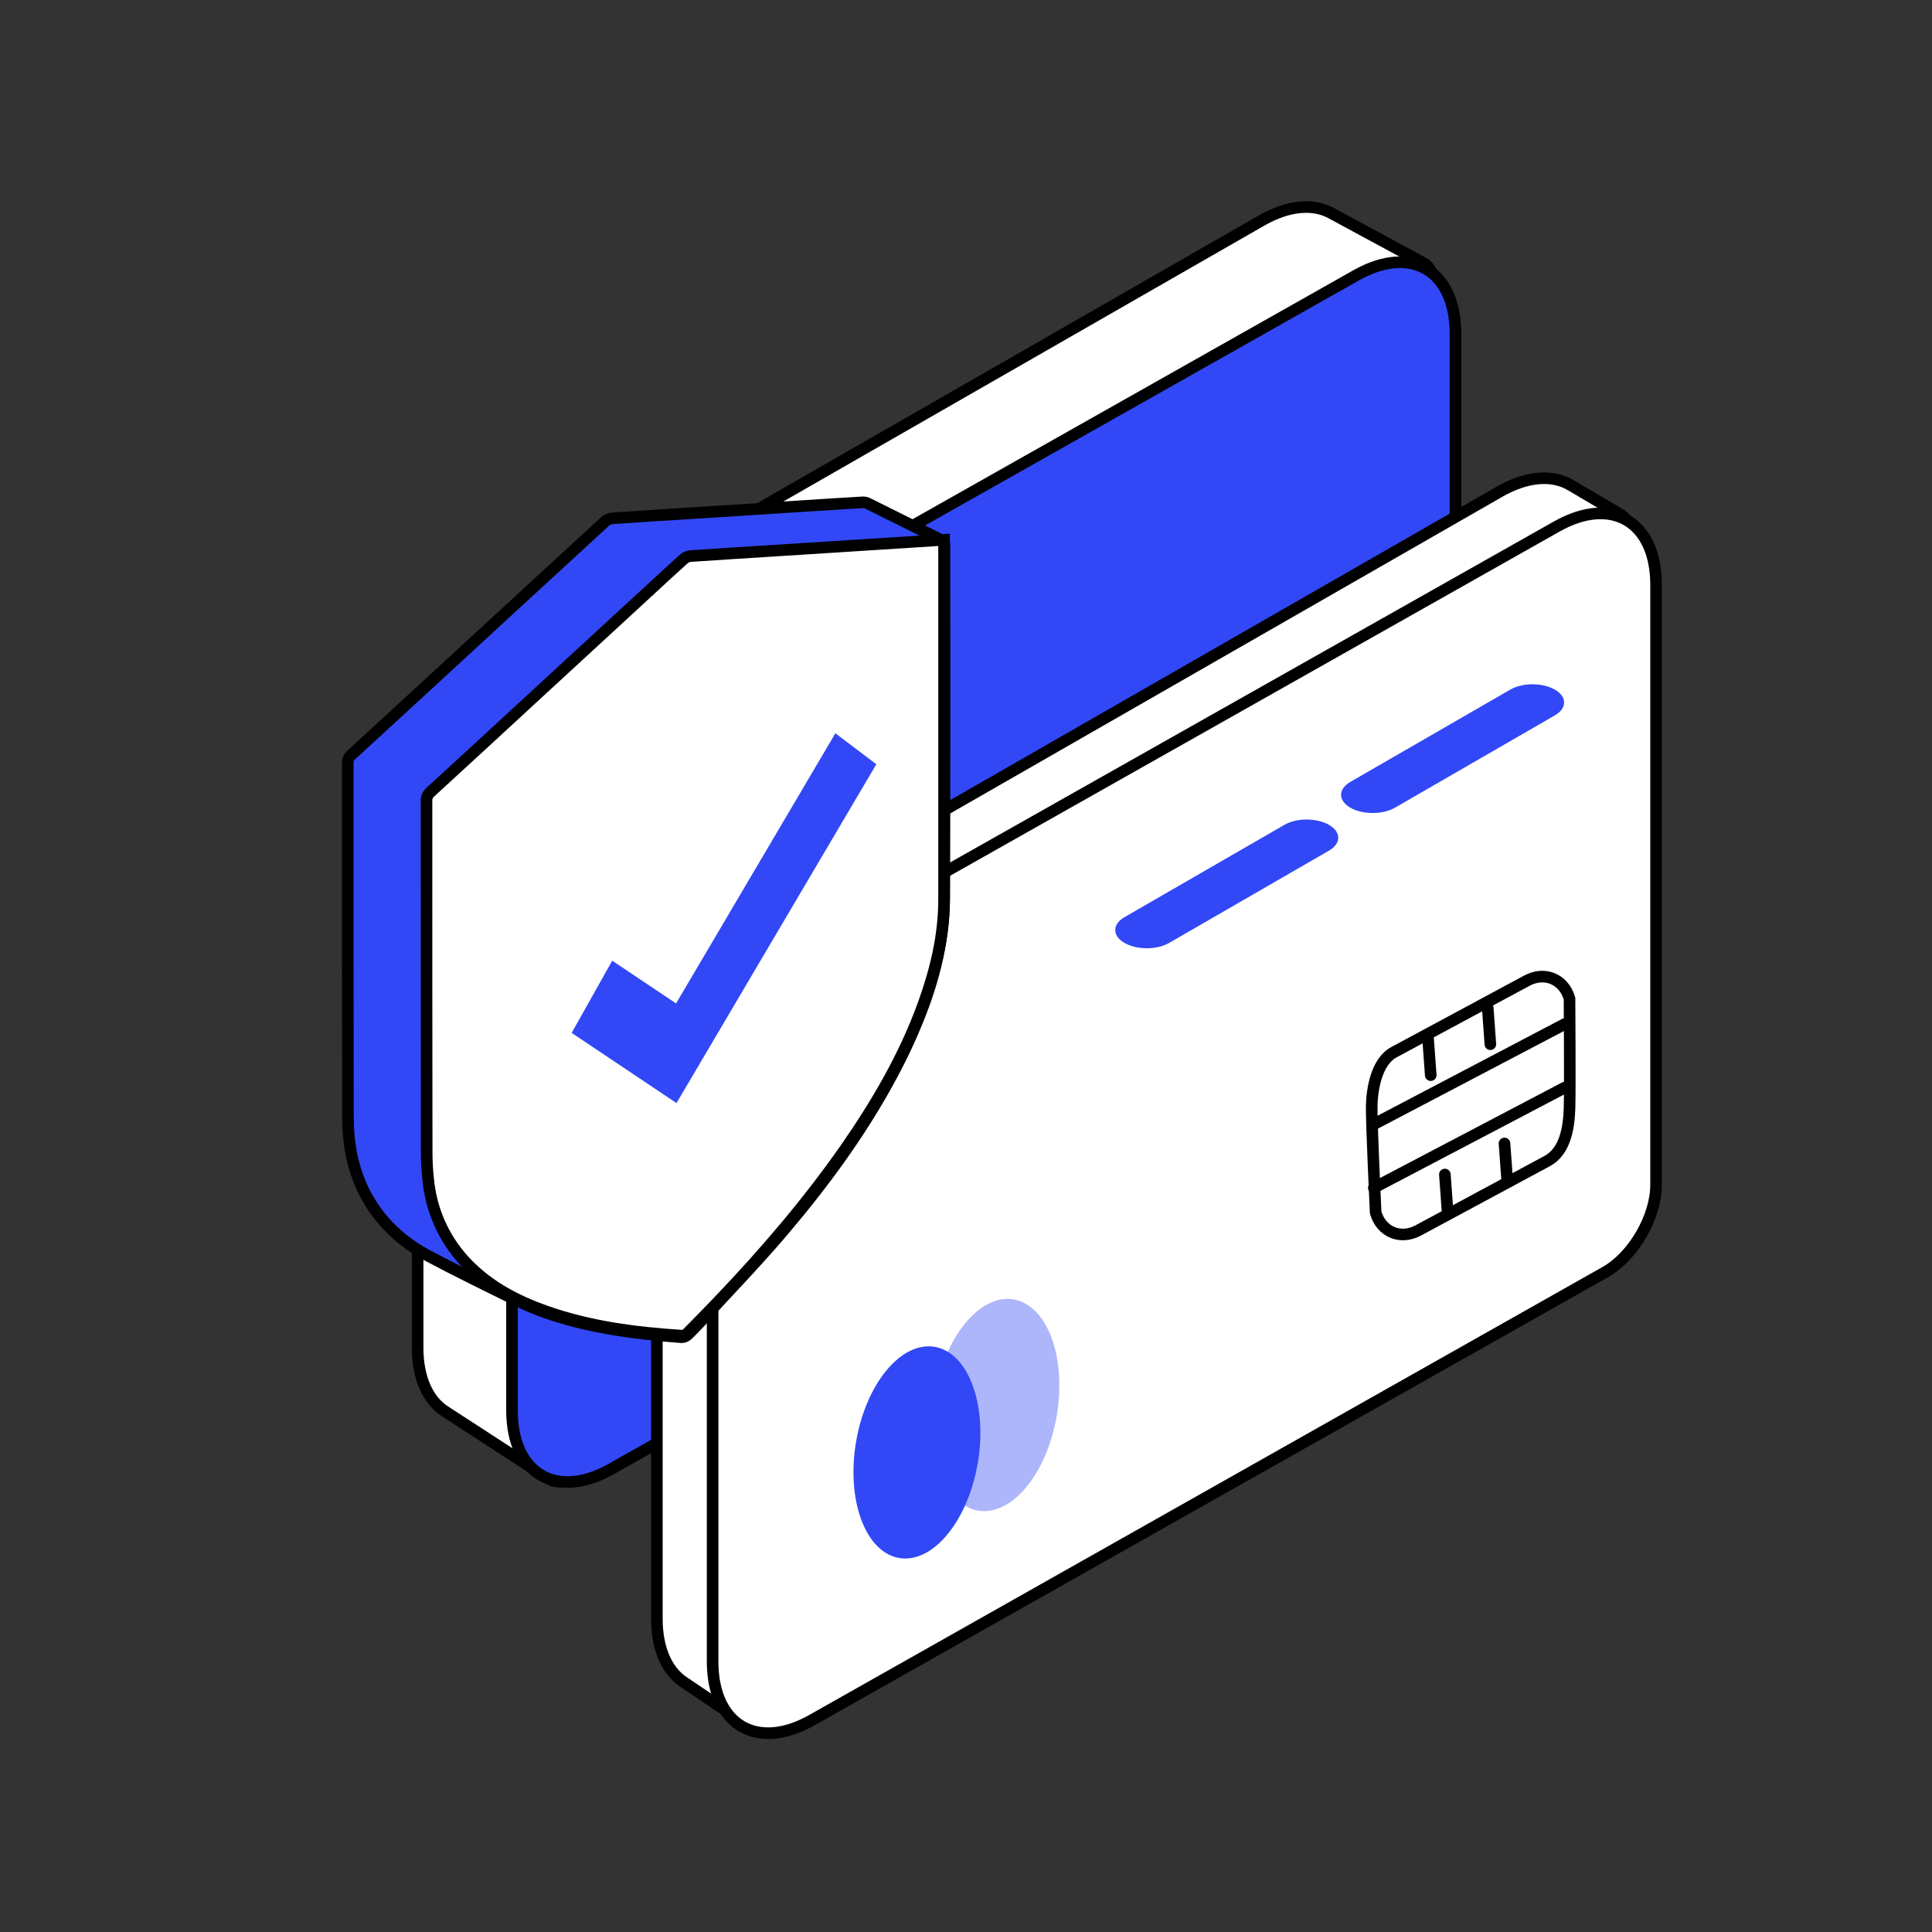 <svg width="100" height="100" viewBox="0 0 100 100" fill="none" xmlns="http://www.w3.org/2000/svg">
<rect x="0" y="0" width="100" height="100" fill="#333333" stroke="none"/>
<path d="M21.616 39.479C21.616 37.818 22.785 35.799 24.223 34.974L65.298 11.414C66.641 10.644 67.93 10.505 68.895 11.027L73.671 13.609C74.116 13.849 74.297 14.478 74.147 15.258L67.835 47.927C67.569 49.305 66.667 50.726 65.58 51.483L29.851 76.335C29.315 76.708 28.783 76.786 28.413 76.546L23.029 73.049C22.122 72.46 21.616 71.281 21.616 69.752L21.616 39.479Z" fill="white" stroke="black" stroke-width="0.6"/>
<path d="M26.501 41.96C26.501 40.29 27.682 38.26 29.128 37.444L70.195 14.251C73.043 12.643 75.335 13.996 75.335 17.284L75.335 48.325C75.335 49.995 74.154 52.025 72.708 52.841L31.64 76.033C28.793 77.641 26.501 76.289 26.501 73.001L26.501 41.96Z" fill="#3248F6" stroke="black" stroke-width="0.6"/>
<rect width="19.834" height="3.596" rx="1.798" transform="matrix(-0.866 0.5 -0.866 -0.5 68.17 40.777)" fill="#3248F6"/>
<rect width="19.834" height="3.596" rx="1.798" transform="matrix(-0.866 0.5 -0.866 -0.5 67.367 33.06)" fill="#3248F6"/>
<path d="M34 53.478C34 51.817 35.168 49.798 36.607 48.973L77.616 25.451C78.998 24.658 80.322 24.535 81.293 25.108L83.884 26.636C84.271 26.865 84.449 27.401 84.363 28.079L80.109 61.591C79.915 63.119 78.88 64.777 77.639 65.546L39.796 89.006C39.291 89.32 38.803 89.367 38.46 89.136L35.378 87.059C34.492 86.463 34 85.294 34 83.786L34 53.478Z" fill="white" stroke="black" stroke-width="0.6"/>
<path d="M36.885 54.96C36.885 53.29 38.065 51.26 39.511 50.444L80.579 27.251C83.426 25.643 85.718 26.996 85.718 30.284L85.718 61.325C85.718 62.995 84.538 65.025 83.092 65.841L42.024 89.033C39.177 90.641 36.885 89.289 36.885 86.001L36.885 54.96Z" fill="white" stroke="black" stroke-width="0.6"/>
<path d="M80.525 35.722C81.119 36.094 81.099 36.67 80.479 37.028L72.204 41.806C71.547 42.185 70.477 42.172 69.848 41.778V41.778C69.253 41.406 69.273 40.83 69.893 40.472L78.169 35.695C78.825 35.316 79.895 35.328 80.525 35.722V35.722Z" fill="#3248F6"/>
<path d="M68.834 42.722C69.429 43.094 69.409 43.67 68.789 44.028L60.513 48.806C59.857 49.185 58.787 49.172 58.157 48.778V48.778C57.563 48.406 57.583 47.83 58.203 47.472L66.479 42.695C67.135 42.316 68.205 42.328 68.834 42.722V42.722Z" fill="#3248F6"/>
<circle cx="4.523" cy="4.523" r="4.523" transform="matrix(0.636 -0.772 0.35 0.937 47.087 71.978)" fill="#3248F6" fill-opacity="0.4"/>
<circle cx="4.523" cy="4.523" r="4.223" transform="matrix(0.636 -0.772 0.35 0.937 43 74.431)" fill="#3248F6" stroke="#3248F6" stroke-width="0.6"/>
<path d="M71.203 62.757C71.491 63.767 72.486 64.186 73.414 63.684L80.085 60.094C81.008 59.597 81.208 58.386 81.239 57.356C81.269 56.326 81.238 51.688 81.238 51.688C80.95 50.677 79.956 50.259 79.028 50.761L72.154 54.46C71.231 54.957 71.024 56.399 71 57.197C70.977 57.996 71.203 62.757 71.203 62.757Z" fill="white" stroke="black" stroke-width="0.6" stroke-miterlimit="10"/>
<path d="M81 53L71.109 58.191" stroke="black" stroke-width="0.6" stroke-miterlimit="10" stroke-linecap="round"/>
<path d="M81 56.289L71.109 61.48" stroke="black" stroke-width="0.6" stroke-miterlimit="10" stroke-linecap="round"/>
<path d="M77.005 52.162L77.141 54.048" stroke="black" stroke-width="0.6" stroke-miterlimit="10" stroke-linecap="round"/>
<path d="M77.873 59.186L78.01 61.073" stroke="black" stroke-width="0.6" stroke-miterlimit="10" stroke-linecap="round"/>
<path d="M73.917 53.767L74.055 55.65" stroke="black" stroke-width="0.6" stroke-miterlimit="10" stroke-linecap="round"/>
<path d="M74.786 60.793L74.924 62.675" stroke="black" stroke-width="0.6" stroke-miterlimit="10" stroke-linecap="round"/>
<path d="M18.001 49.071C18.001 45.879 18.001 42.688 18.001 39.496C17.996 39.417 18.01 39.338 18.041 39.266C18.073 39.193 18.12 39.129 18.18 39.078C20.907 36.575 23.629 34.071 26.346 31.563C28.003 30.036 29.662 28.511 31.322 26.988C31.429 26.896 31.562 26.84 31.703 26.828C33.073 26.731 34.444 26.649 35.814 26.562L41.547 26.194C42.586 26.128 43.626 26.059 44.667 26C44.762 25.999 44.856 26.023 44.94 26.068C46.202 26.692 47.453 27.321 48.71 27.945C48.766 27.964 48.813 28.002 48.844 28.051C48.876 28.1 48.89 28.159 48.885 28.217C48.885 34.269 48.894 40.32 48.875 46.371C48.868 48.312 48.471 50.187 47.808 52.004C47.346 53.252 46.797 54.465 46.166 55.636C44.613 58.547 42.667 61.196 40.538 63.704C39.187 65.297 37.728 66.8 36.316 68.342C36.075 68.604 35.83 68.861 35.57 69.105C35.49 69.176 35.386 69.215 35.279 69.215C32.965 69.039 30.668 68.752 28.455 68.011C27.873 67.817 27.306 67.584 26.756 67.314C25.219 66.562 23.683 65.808 22.172 65.008C20.757 64.259 19.627 63.193 18.883 61.752C18.238 60.505 18.009 59.162 18.009 57.774C18.004 54.873 18.001 51.971 18.001 49.071Z" fill="#3248F6" stroke="black" stroke-width="0.6"/>
<path d="M48.864 27.941V28.233C48.864 34.341 48.864 40.45 48.864 46.557C48.864 48.419 48.436 50.206 47.808 51.947C46.829 54.664 45.382 57.131 43.742 59.488C41.768 62.304 39.536 64.904 37.162 67.386C36.636 67.935 36.106 68.479 35.571 69.018C35.501 69.09 35.406 69.132 35.306 69.135C32.907 68.981 30.531 68.679 28.25 67.873C26.743 67.341 25.351 66.612 24.216 65.454C23.104 64.331 22.393 62.873 22.193 61.306C22.119 60.746 22.083 60.181 22.085 59.616C22.077 53.565 22.074 47.514 22.076 41.463C22.071 41.376 22.085 41.29 22.119 41.211C22.153 41.131 22.205 41.06 22.27 41.005C24.057 39.367 25.84 37.726 27.619 36.082L33.662 30.517C34.238 29.987 34.812 29.449 35.396 28.929C35.491 28.847 35.609 28.796 35.734 28.783C37.363 28.672 38.991 28.572 40.62 28.468L46.377 28.1C47.194 28.047 48.009 27.998 48.864 27.941Z" fill="white" stroke="black" stroke-width="0.6"/>
<path d="M31.688 49.725L34.993 51.937L43.239 37.955C43.949 38.491 44.649 39.02 45.359 39.557C41.91 45.407 38.462 51.253 35.015 57.095L29.589 53.462C30.29 52.214 30.984 50.977 31.688 49.725Z" fill="#3248F6"/>
</svg>
